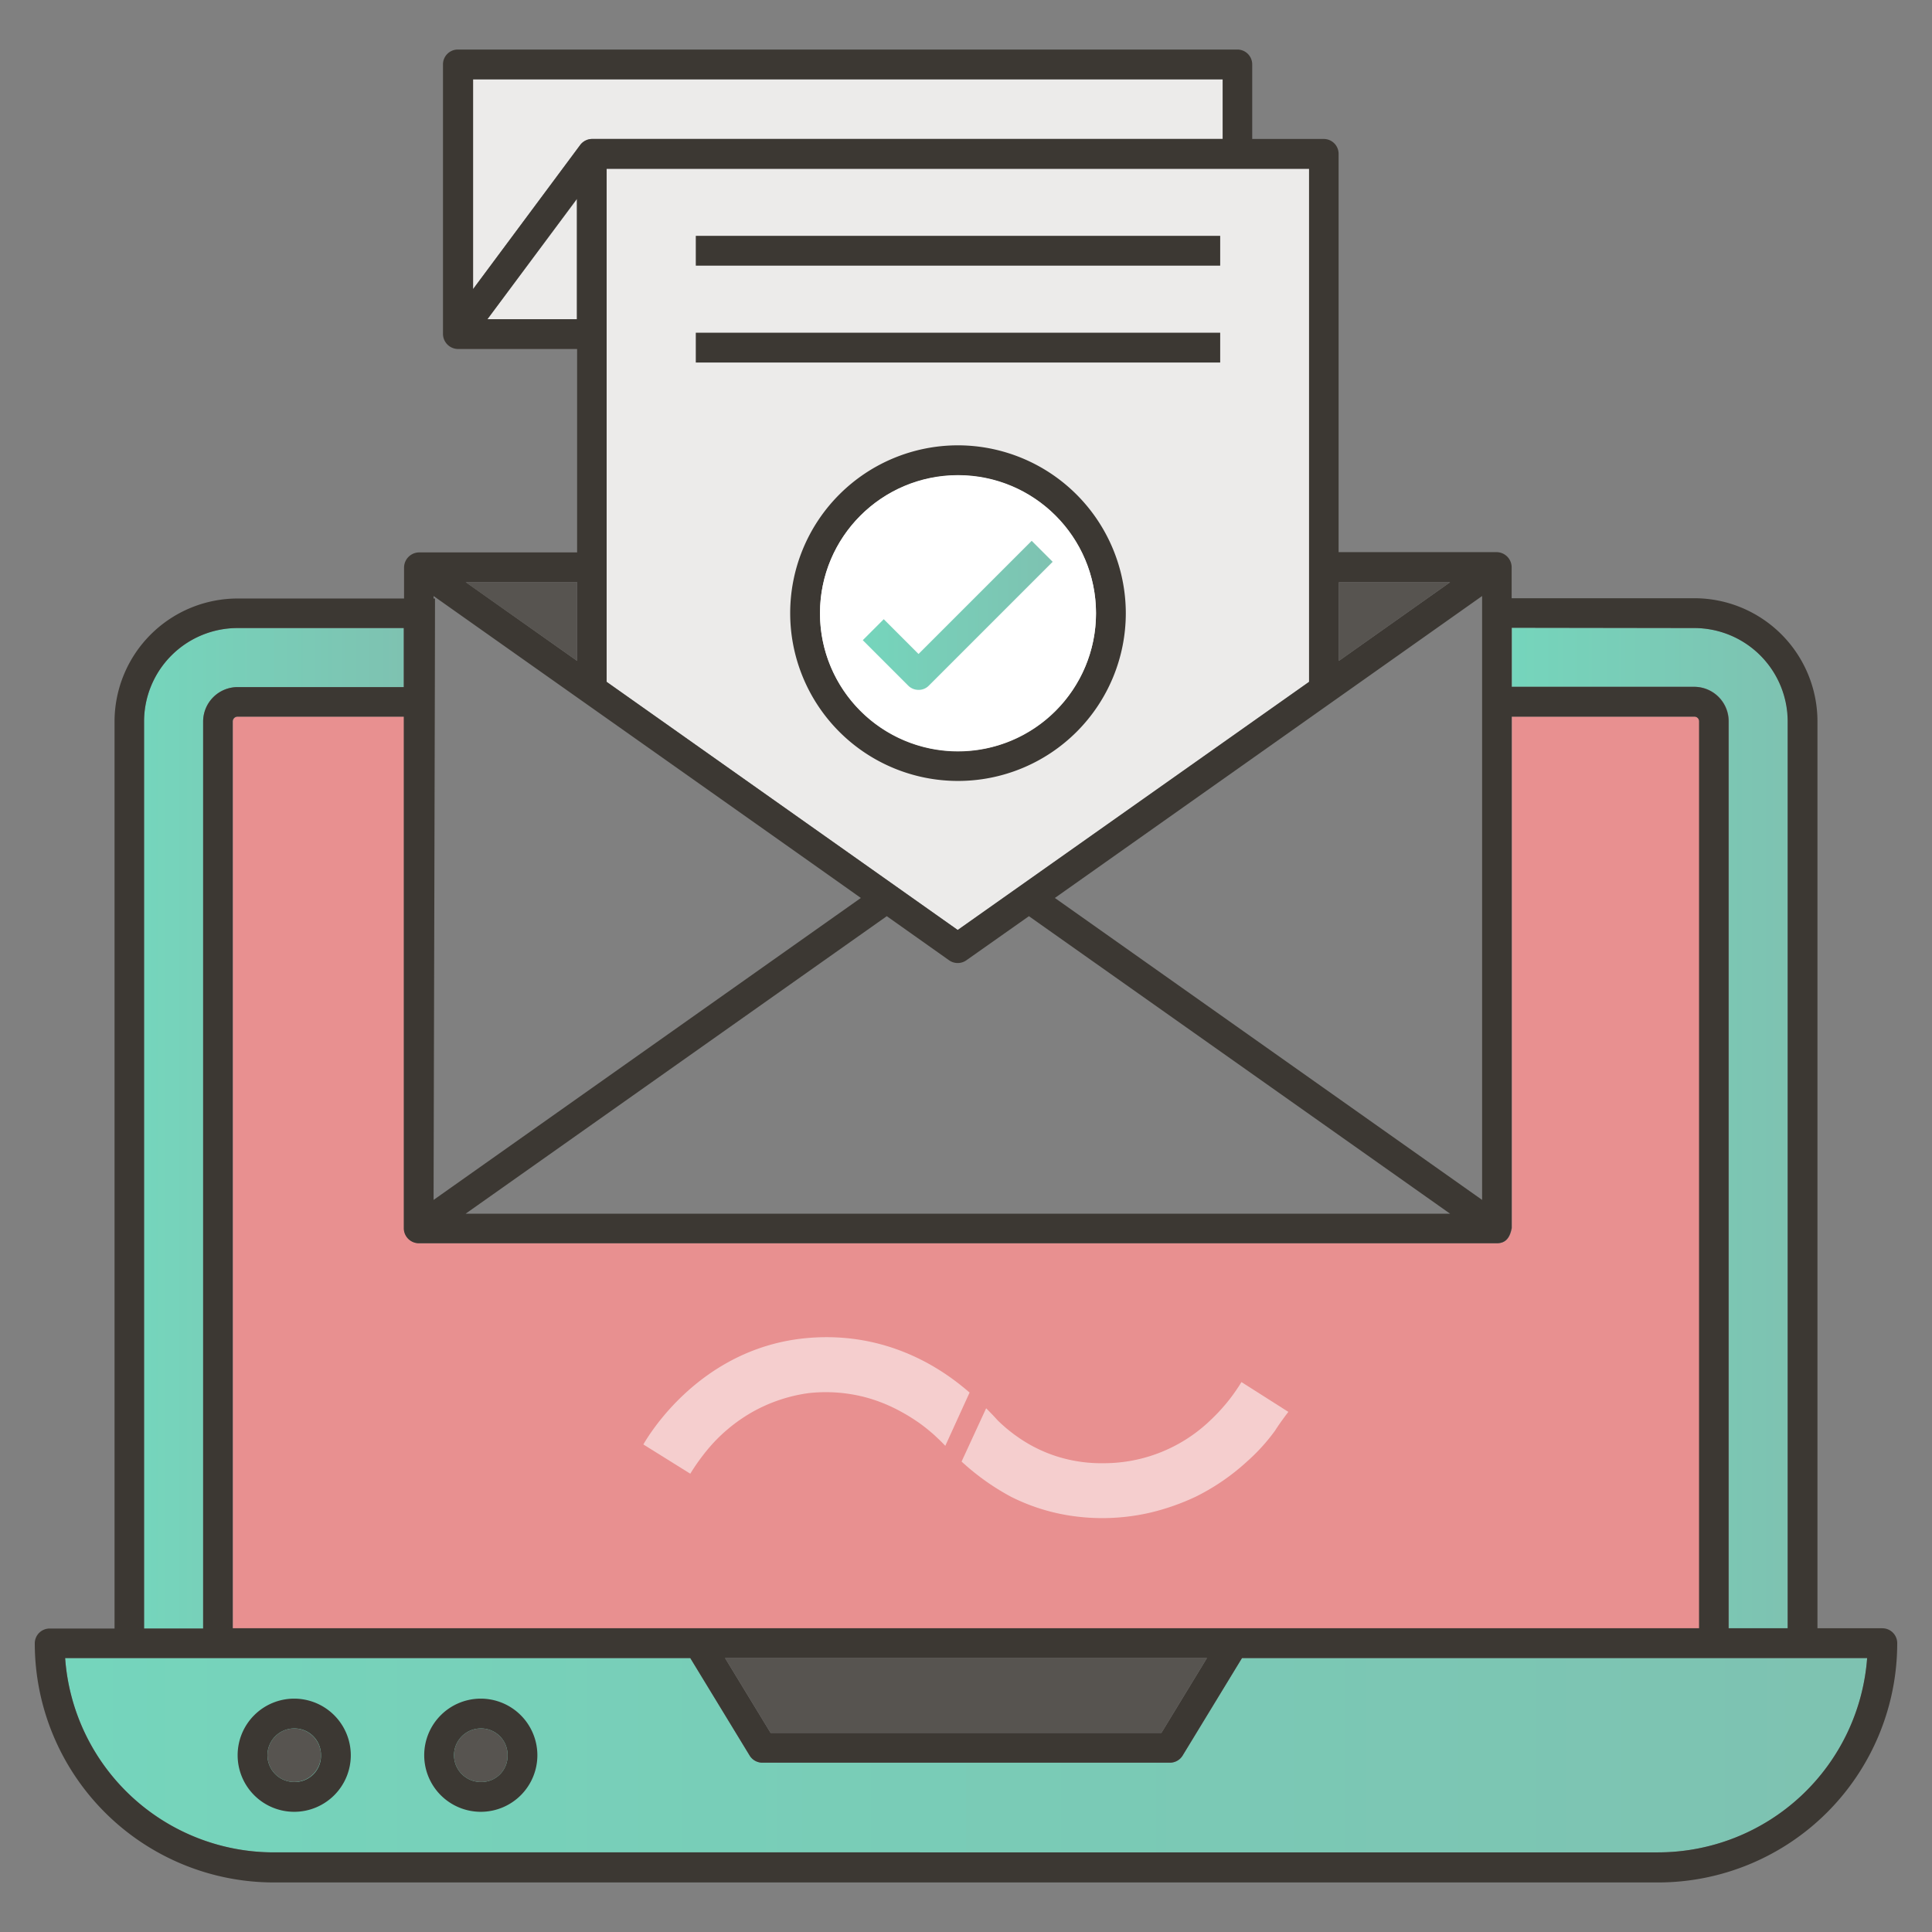 <svg id="Calque_1" data-name="Calque 1" xmlns="http://www.w3.org/2000/svg" xmlns:xlink="http://www.w3.org/1999/xlink" viewBox="0 0 700 700"><rect x="0" y="0" width="700" height="700" fill="#808080" stroke="none"/><defs><style>.cls-1{fill:#e89090;}.cls-2,.cls-8{fill:#fff;}.cls-2{opacity:0.56;isolation:isolate;}.cls-3{fill:url(#Dégradé_sans_nom);}.cls-4{fill:url(#Dégradé_sans_nom_2);}.cls-5{fill:url(#Dégradé_sans_nom_3);}.cls-6{fill:#ecebea;}.cls-7{fill:#3c3833;}.cls-9{fill:url(#Dégradé_sans_nom_4);}.cls-10{fill:#575450;}</style><linearGradient id="Dégradé_sans_nom" x1="547.8" y1="291.3" x2="647.8" y2="291.3" gradientTransform="matrix(1, 0, 0, -1, 0, 700)" gradientUnits="userSpaceOnUse"><stop offset="0" stop-color="#75d5bc"/><stop offset="1" stop-color="#7ec2b1"/></linearGradient><linearGradient id="Dégradé_sans_nom_2" x1="52.2" y1="291.2" x2="146.3" y2="291.2" xlink:href="#Dégradé_sans_nom"/><linearGradient id="Dégradé_sans_nom_3" x1="23.6" y1="64.05" x2="676.5" y2="64.05" xlink:href="#Dégradé_sans_nom"/><linearGradient id="Dégradé_sans_nom_4" x1="312.6" y1="477.05" x2="381.4" y2="477.05" xlink:href="#Dégradé_sans_nom"/></defs><path class="cls-1" d="M84.4,261.35a1.752,1.752,0,0,1,1.7-1.7h60.3v185.6a5.467,5.467,0,0,0,5.4,5.2h390.6c3.6,0,4.8-2.5,5.4-5.5h0v-185.3H614a1.685,1.685,0,0,1,1.7,1.7v328.6H84.4Z"/><path class="cls-2" d="M357.3,510.25,348.4,529.55A87.638,87.638,0,0,0,366.2,542.25a71.882,71.882,0,0,0,20.3,6.7,76.931,76.931,0,0,0,30.7-1,84.215,84.215,0,0,0,16.1-5.7A80.144,80.144,0,0,0,451.8,529.55a69.451,69.451,0,0,0,10.1-11.1c.2-.3,1.4-2.2,3.1-4.5q1.2-1.65,1.8-2.4l-17-10.8a65.805,65.805,0,0,1-11,13.6,55.744,55.744,0,0,1-39.2,15.8,53.28,53.28,0,0,1-12.8-1.4,52.025,52.025,0,0,1-15.8-6.6,57.21,57.21,0,0,1-9.5-7.5c-1-1.1-1.8-2-4.2-4.4"/><path class="cls-2" d="M351.3,504.55c-6.2-5.3-27-22.8-59.4-19.7-38.2,3.7-56.9,35.2-58.8,38.5l17,10.6a77.389,77.389,0,0,1,6.3-8.8,59.179,59.179,0,0,1,16.1-13.5,57.355,57.355,0,0,1,20.5-6.9,56.473,56.473,0,0,1,20.9,1.6,57.771,57.771,0,0,1,12.7,5.2,65.447,65.447,0,0,1,7.4,4.7c2,1.5,3.5,2.8,4.3,3.5,1.6,1.5,2.5,2.3,4.2,4.1Z"/><path class="cls-3" d="M614,227.55a33.886,33.886,0,0,1,33.8,33.8v328.6H626.4v-328.6a12.484,12.484,0,0,0-12.4-12.5H547.8v-21.4Z"/><path class="cls-4" d="M52.2,261.35A33.886,33.886,0,0,1,86,227.55h60.3v21.4H86.1a12.505,12.505,0,0,0-12.5,12.5v328.6H52.2Z"/><path class="cls-5" d="M600.8,671.15H99.2a75.812,75.812,0,0,1-75.6-70.4H250.1L271.6,636.05a5.414,5.414,0,0,0,4.6,2.6h147.7a5.414,5.414,0,0,0,4.6-2.6l21.5-35.3H676.5a75.976,75.976,0,0,1-75.7,70.4Z"/><path class="cls-6" d="M474.3,247.05,347,336.95l-127.2-89.9V61.15H474.3v185.9Z"/><path class="cls-6" d="M443,28.75v21.6H214.4a5.462,5.462,0,0,0-4.2,2.2l-38.8,52.2v-76Z"/><polygon class="cls-6" points="176.6 115.65 209.1 72.05 209.1 115.65 176.6 115.65"/><path class="cls-7" d="M682,589.95H658.5v-328.6a44.641,44.641,0,0,0-44.6-44.6H547.7v-11.3a5.508,5.508,0,0,0-5.4-5.4H485V55.75a5.378,5.378,0,0,0-5.4-5.4H453.7v-27a5.378,5.378,0,0,0-5.4-5.4H165.9a5.378,5.378,0,0,0-5.4,5.4v97.7a5.503,5.503,0,0,0,5.4,5.4h43.2v73.7H151.8a5.509,5.509,0,0,0-5.4,5.4v11.3H86.1a44.641,44.641,0,0,0-44.6,44.6v328.6H18a5.378,5.378,0,0,0-5.4,5.4,86.7,86.7,0,0,0,86.6,86.6H600.8a86.7,86.7,0,0,0,86.6-86.6,5.4,5.4,0,0,0-5.4-5.5Zm-68.1-362.4a33.886,33.886,0,0,1,33.8,33.8v328.6H626.3v-328.6a12.484,12.484,0,0,0-12.4-12.5H547.7v-21.4Zm-270,120.4a5.415,5.415,0,0,0,6.2,0l22.7-16,152.6,107.8H168.7l152.6-107.8Zm38.3-22.6c29.3-20.7,124.4-87.9,154.8-109.4V434.75Zm102.9-85.9v-28.5h40.3Zm-10.8,7.6L347,336.95l-127.2-89.9V61.15H474.3v185.9ZM443,28.75v21.6H214.4a5.462,5.462,0,0,0-4.2,2.2l-38.8,52.2v-76Zm-266.4,86.9L209,72.05v43.6ZM209.1,210.95v28.5l-40.3-28.5Zm-52,5c15.1,10.7,141.2,99.7,154.8,109.4l-154.8,109.4c0-11.8.6-229.7.5-217.9h-.5v-.9ZM52.2,261.35A33.886,33.886,0,0,1,86,227.55h60.3v21.4H86.1a12.505,12.505,0,0,0-12.5,12.5v328.6H52.2Zm32.1,0a1.752,1.752,0,0,1,1.7-1.7h60.3v185.6a5.467,5.467,0,0,0,5.4,5.2H542.3c3.6,0,4.8-2.5,5.4-5.5h0v-185.3h66.2a1.685,1.685,0,0,1,1.7,1.7v328.6H84.3Zm353,339.4-16.5,27.1H279.2l-16.5-27.1Zm163.5,70.4H99.2a75.812,75.812,0,0,1-75.6-70.4H250.1L271.6,636.05a5.414,5.414,0,0,0,4.6,2.6h147.7a5.414,5.414,0,0,0,4.6-2.6l21.5-35.3H676.5a76.046,76.046,0,0,1-75.7,70.4Z"/><path class="cls-7" d="M106.6,615.45a20.5,20.5,0,1,0,20.5,20.5,20.528,20.528,0,0,0-20.5-20.5Zm0,30.2a9.7,9.7,0,1,1,0-19.4,9.584,9.584,0,0,1,9.7,9.7A9.463,9.463,0,0,1,106.6,645.65Z"/><path class="cls-7" d="M174.2,615.45a20.5,20.5,0,1,0,20.5,20.5,20.528,20.528,0,0,0-20.5-20.5Zm0,30.2a9.7,9.7,0,1,1,0-19.4,9.584,9.584,0,0,1,9.7,9.7A9.463,9.463,0,0,1,174.2,645.65Z"/><path class="cls-7" d="M252.1,85.45h190v10.8h-190Z"/><path class="cls-7" d="M252.1,120.55h190v10.8h-190Z"/><path class="cls-7" d="M347.1,161.35a60.8,60.8,0,1,0,60.8,60.8A60.901,60.901,0,0,0,347.1,161.35Zm0,110.9a50,50,0,1,1,50-50A50.018,50.018,0,0,1,347.1,272.25Z"/><path class="cls-7" d="M332.8,236.95l-12.6-12.6-7.6,7.6,16.4,16.4a5.222,5.222,0,0,0,3.8,1.6,5.066,5.066,0,0,0,3.8-1.6l44.8-44.8-7.6-7.6Z"/><circle class="cls-8" cx="347.1" cy="222.15" r="50"/><path class="cls-9" d="M332.8,236.95l-12.6-12.6-7.6,7.6,16.4,16.4a5.222,5.222,0,0,0,3.8,1.6,5.066,5.066,0,0,0,3.8-1.6l44.8-44.8-7.6-7.6Z"/><polygon class="cls-10" points="485.1 239.45 485.1 210.95 525.4 210.95 485.1 239.45"/><polygon class="cls-10" points="209.1 210.95 209.1 239.45 168.7 210.95 209.1 210.95"/><polygon class="cls-10" points="437.3 600.75 420.8 627.85 279.2 627.85 262.7 600.75 437.3 600.75"/><circle class="cls-10" cx="106.6" cy="635.95" r="9.7"/><path class="cls-10" d="M174.2,645.65a9.7,9.7,0,1,1,0-19.4,9.584,9.584,0,0,1,9.7,9.7A9.463,9.463,0,0,1,174.2,645.65Z"/></svg>